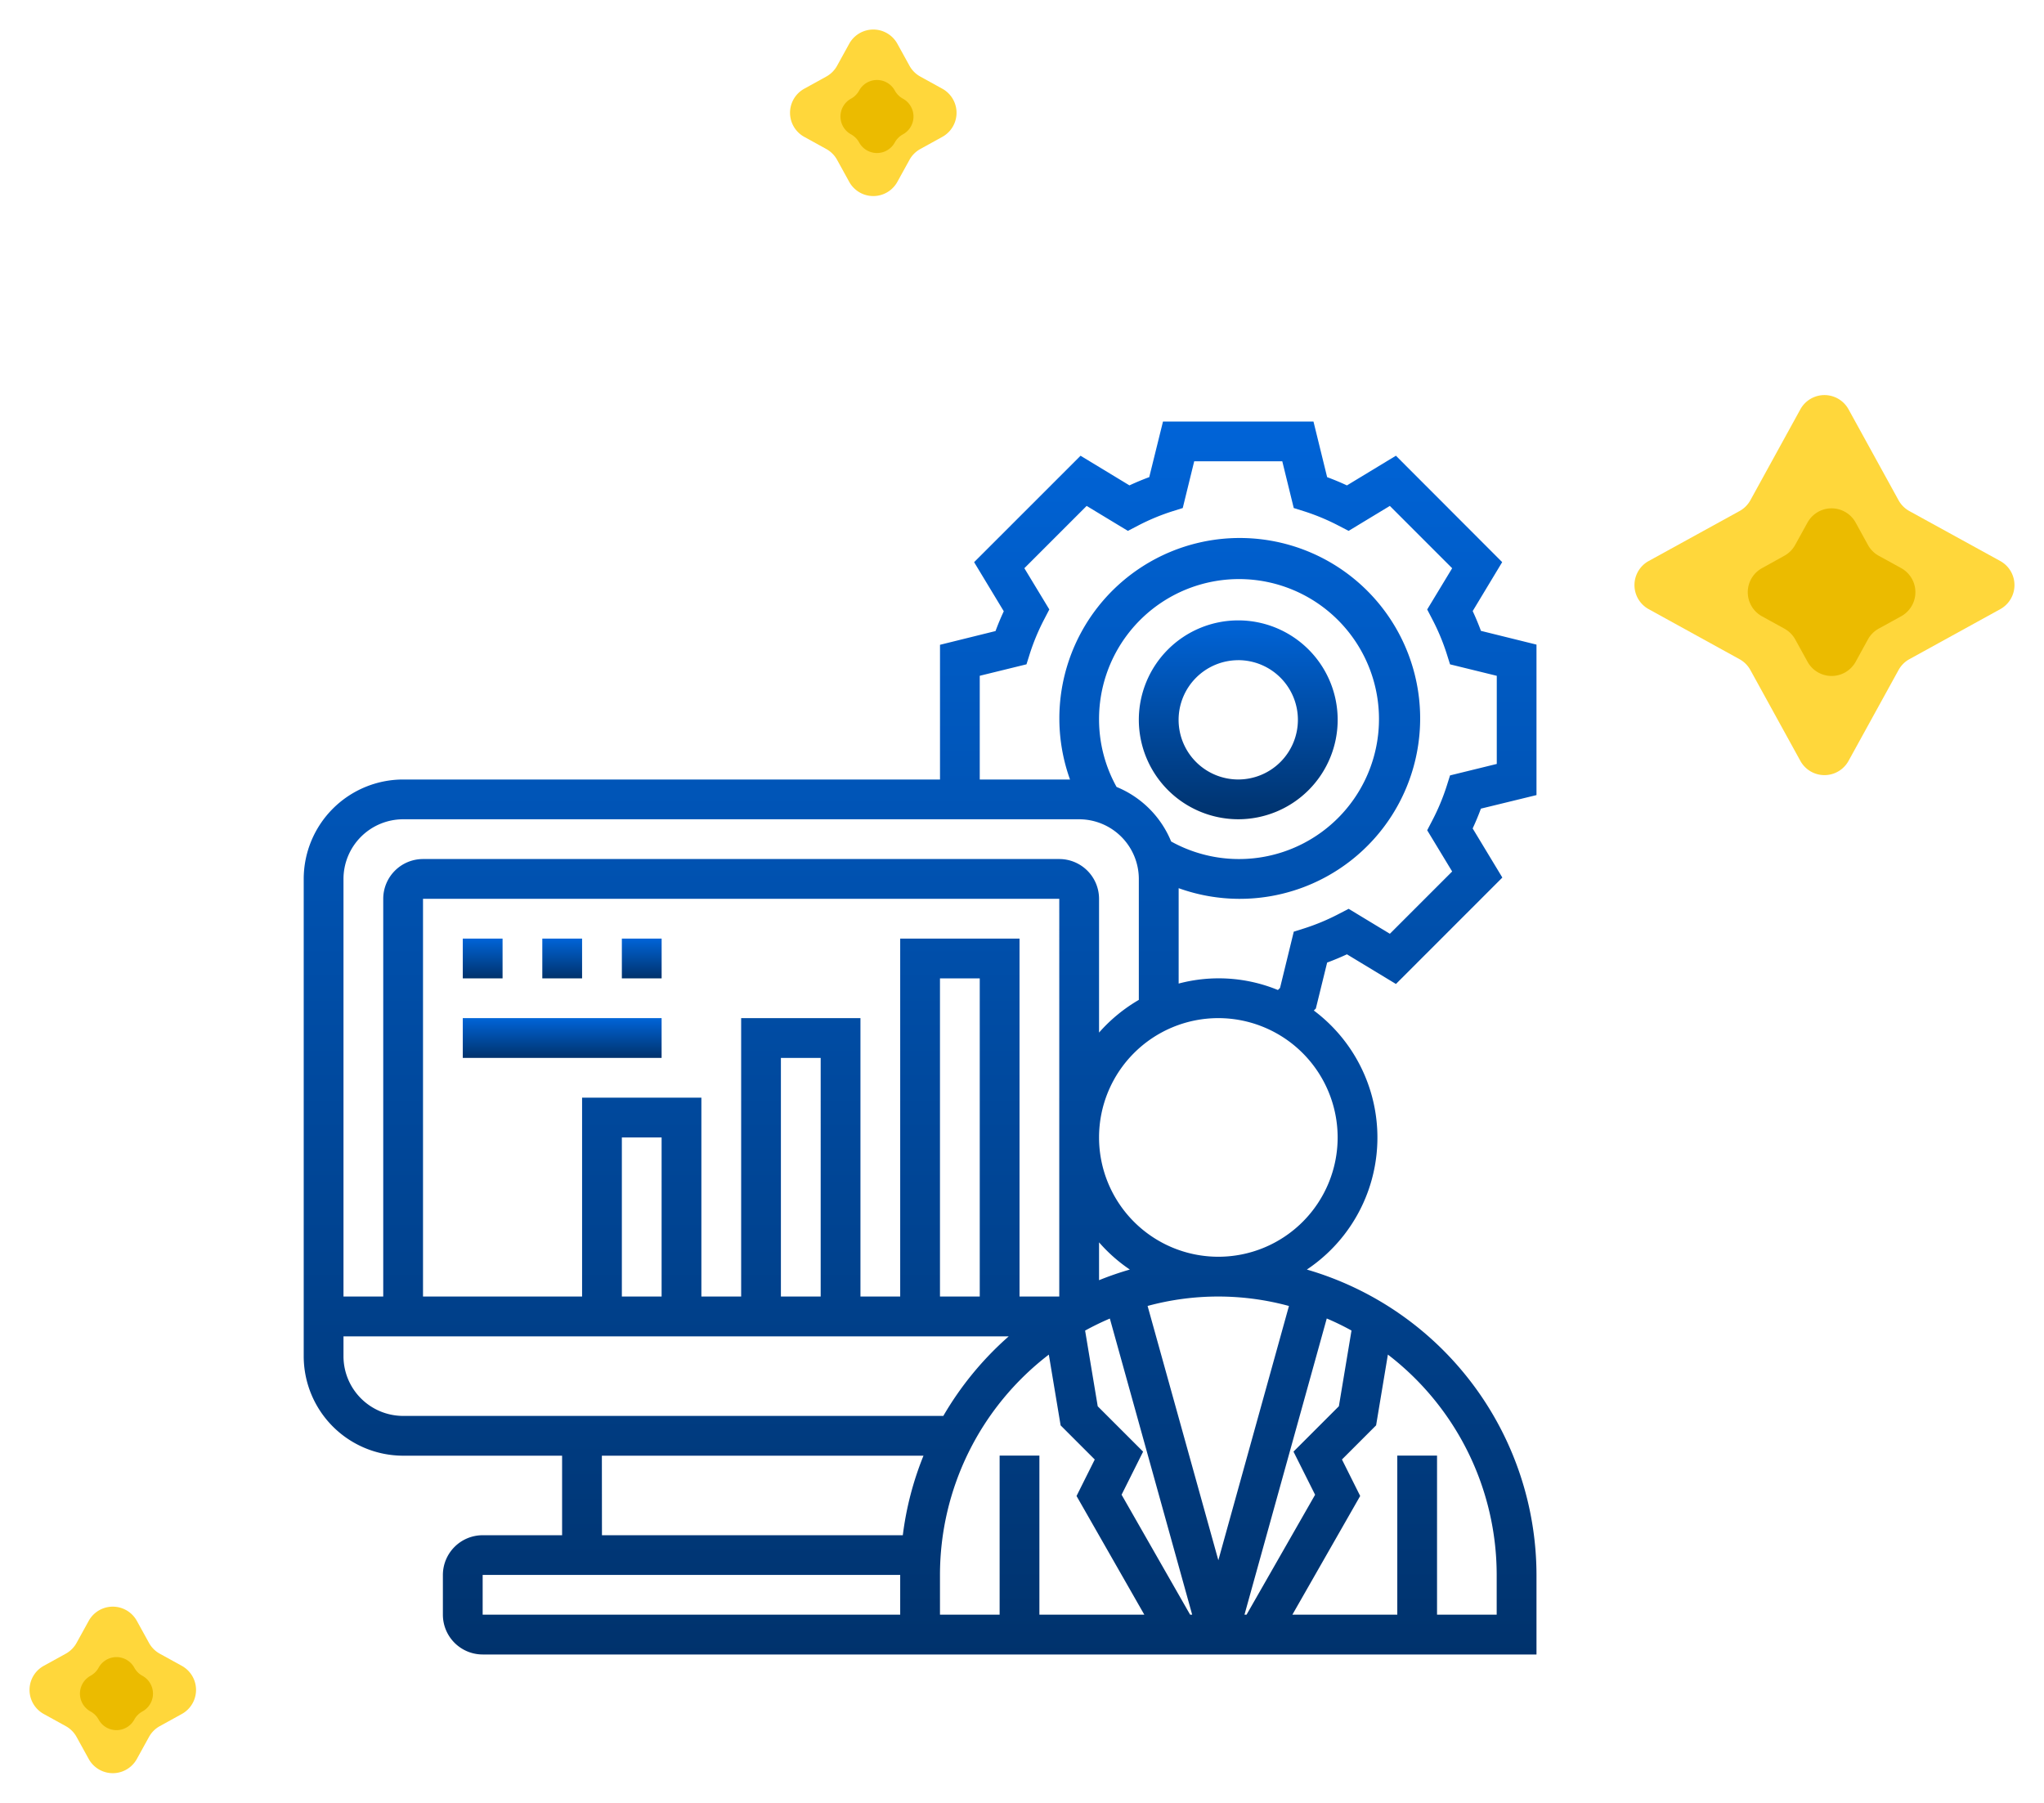 <svg xmlns="http://www.w3.org/2000/svg" xmlns:xlink="http://www.w3.org/1999/xlink" width="74.36" height="65.575" viewBox="0 0 74.36 65.575">
  <defs>
    <linearGradient id="linear-gradient" x1="0.5" x2="0.5" y2="1" gradientUnits="objectBoundingBox">
      <stop offset="0" stop-color="#0064d8"/>
      <stop offset="1" stop-color="#00326c"/>
    </linearGradient>
  </defs>
  <g id="invoicing" transform="translate(-182.951 -1825.665)">
    <g id="administrator" transform="translate(193 1840)">
      <path id="Path_28120" data-name="Path 28120" d="M45.848,14.587V9.113l-2.021-.5q-.133-.36-.3-.72L44.6,6.113,40.734,2.242l-1.782,1.08q-.359-.167-.72-.3L37.735,1H32.26l-.5,2.021q-.36.133-.72.3L29.261,2.243,25.389,6.114,26.468,7.9q-.167.359-.3.72l-2.02.5V14.02H4.617A3.621,3.621,0,0,0,1,17.637V35a3.621,3.621,0,0,0,3.617,3.617H10.4v2.893H7.51a1.448,1.448,0,0,0-1.447,1.447V44.4A1.448,1.448,0,0,0,7.51,45.848H45.848V42.954a11.587,11.587,0,0,0-8.354-11.108,5.773,5.773,0,0,0,.253-9.423l.074-.072.411-1.672q.36-.133.72-.3l1.783,1.079,3.871-3.871L43.526,15.8q.167-.359.3-.72Zm-41.231.88H29.211a2.173,2.173,0,0,1,2.17,2.17v4.4a5.82,5.82,0,0,0-1.447,1.189V18.36a1.448,1.448,0,0,0-1.447-1.447H5.34A1.448,1.448,0,0,0,3.893,18.36V32.827H2.447V17.637A2.173,2.173,0,0,1,4.617,15.467ZM29.934,11.85a5.092,5.092,0,1,1,2.623,4.425,3.631,3.631,0,0,0-1.985-1.984A5.053,5.053,0,0,1,29.934,11.85Zm7.86,28.188L35.3,44.4h-.075l2.993-10.774c.309.131.61.278.9.438l-.459,2.754-1.651,1.651ZM33.247,44.4l-2.493-4.363.783-1.567L29.886,36.82l-.459-2.754a10,10,0,0,1,.9-.438L33.322,44.4ZM25.594,32.827H24.147V21.254h1.447Zm4.34-.595V30.856a5.777,5.777,0,0,0,1.12.99A11.371,11.371,0,0,0,29.934,32.233Zm-1.447.595H27.041V19.807H22.7v13.02H21.254V22.7h-4.34V32.827H15.467V25.594h-4.34v7.233H5.34V18.36H28.487Zm-8.68,0H18.36v-8.68h1.447Zm-5.787,0H12.574V27.041H14.02ZM2.447,35v-.723h24.2a11.641,11.641,0,0,0-2.378,2.893H4.617A2.173,2.173,0,0,1,2.447,35Zm9.4,3.617h11.7a11.453,11.453,0,0,0-.752,2.893H11.85ZM7.51,44.4V42.954H22.7V44.4Zm16.637,0V42.954a10.1,10.1,0,0,1,3.96-8.014l.429,2.574,1.242,1.242-.663,1.327L31.581,44.4H27.764V38.614H26.317V44.4H24.176ZM44.4,42.954V44.4h-2.17V38.614H40.784V44.4H36.967l2.467-4.318-.663-1.327,1.242-1.242.429-2.574A10.106,10.106,0,0,1,44.4,42.954ZM36.843,33.17l-2.569,9.25L31.7,33.17a9.8,9.8,0,0,1,5.139,0Zm1.771-6.13a4.34,4.34,0,1,1-4.34-4.34A4.344,4.344,0,0,1,38.614,27.041Zm4.166-9.674-2.266,2.266-1.5-.908-.36.187a7.88,7.88,0,0,1-1.248.522l-.388.122-.5,2.047-.077.075a5.675,5.675,0,0,0-3.611-.234V17.973a6.563,6.563,0,1,0-3.952-3.952H25.594V10.247l1.7-.417.122-.388a7.937,7.937,0,0,1,.522-1.248l.187-.36-.908-1.5,2.266-2.266,1.5.908.36-.187a7.88,7.88,0,0,1,1.248-.522l.388-.122.417-1.7H36.6l.417,1.7.388.122a7.937,7.937,0,0,1,1.248.522l.36.187,1.5-.908L42.78,6.335l-.908,1.5.187.36a7.88,7.88,0,0,1,.522,1.248l.122.388,1.7.417v3.206l-1.7.417-.122.387a7.915,7.915,0,0,1-.522,1.249l-.187.36Z" transform="translate(0)" fill="url(#linear-gradient)"/>
      <path id="Path_28121" data-name="Path 28121" d="M46.617,18.233A3.617,3.617,0,1,0,43,14.617,3.621,3.621,0,0,0,46.617,18.233Zm0-5.787a2.17,2.17,0,1,1-2.17,2.17A2.173,2.173,0,0,1,46.617,12.447Z" transform="translate(-11.619 -2.767)" fill="url(#linear-gradient)"/>
      <path id="Path_28122" data-name="Path 28122" d="M9,27h1.447v1.447H9Z" transform="translate(-2.213 -7.193)" fill="url(#linear-gradient)"/>
      <path id="Path_28123" data-name="Path 28123" d="M13,27h1.447v1.447H13Z" transform="translate(-3.32 -7.193)" fill="url(#linear-gradient)"/>
      <path id="Path_28124" data-name="Path 28124" d="M17,27h1.447v1.447H17Z" transform="translate(-4.426 -7.193)" fill="url(#linear-gradient)"/>
      <path id="Path_28125" data-name="Path 28125" d="M9,31h7.233v1.447H9Z" transform="translate(-2.213 -8.3)" fill="url(#linear-gradient)"/>
    </g>
    <g id="best-price" transform="translate(-227 1463)">
      <g id="Group_80" data-name="Group 80" transform="translate(468.338 375.962)">
        <path id="Polygon_1" data-name="Polygon 1" d="M7.11,1.592a1,1,0,0,1,1.752,0L10.682,4.9a1,1,0,0,0,.394.394L14.381,7.11a1,1,0,0,1,0,1.752l-3.305,1.819a1,1,0,0,0-.394.394L8.862,14.381a1,1,0,0,1-1.752,0L5.291,11.076a1,1,0,0,0-.394-.394L1.592,8.862a1,1,0,0,1,0-1.752L4.9,5.291A1,1,0,0,0,5.291,4.9Z" fill="#ffd73b"/>
        <path id="Polygon_2" data-name="Polygon 2" d="M3.246,1.592A1,1,0,0,1,5,1.592l.447.813a1,1,0,0,0,.394.394l.813.447A1,1,0,0,1,6.652,5l-.813.447a1,1,0,0,0-.394.394L5,6.652a1,1,0,0,1-1.752,0L2.8,5.839A1,1,0,0,0,2.4,5.445L1.592,5a1,1,0,0,1,0-1.752L2.4,2.8A1,1,0,0,0,2.8,2.4Z" transform="translate(4.122 4.122)" fill="#ebbb00"/>
      </g>
      <g id="Group_81" data-name="Group 81" transform="translate(409.951 420.034)">
        <path id="Polygon_1-2" data-name="Polygon 1" d="M3.227,1.592a1,1,0,0,1,1.752,0l.441.8a1,1,0,0,0,.394.394l.8.441a1,1,0,0,1,0,1.752l-.8.441a1,1,0,0,0-.394.394l-.441.8a1,1,0,0,1-1.752,0l-.441-.8a1,1,0,0,0-.394-.394l-.8-.441a1,1,0,0,1,0-1.752l.8-.441a1,1,0,0,0,.394-.394Z" transform="translate(0)" fill="#ffd73b"/>
        <path id="Polygon_2-2" data-name="Polygon 2" d="M1.469,1.178a.74.74,0,0,1,1.3,0h0a.74.74,0,0,0,.292.292h0a.74.74,0,0,1,0,1.3h0a.74.74,0,0,0-.292.292h0a.74.74,0,0,1-1.3,0h0a.74.74,0,0,0-.292-.292h0a.74.74,0,0,1,0-1.3h0a.74.74,0,0,0,.292-.292Z" transform="translate(2.118 2.118)" fill="#ebbb00"/>
      </g>
      <g id="Group_82" data-name="Group 82" transform="translate(437.618 362.665)">
        <path id="Polygon_1-3" data-name="Polygon 1" d="M3.227,1.592a1,1,0,0,1,1.752,0l.441.8a1,1,0,0,0,.394.394l.8.441a1,1,0,0,1,0,1.752l-.8.441a1,1,0,0,0-.394.394l-.441.8a1,1,0,0,1-1.752,0l-.441-.8a1,1,0,0,0-.394-.394l-.8-.441a1,1,0,0,1,0-1.752l.8-.441a1,1,0,0,0,.394-.394Z" transform="translate(0 0)" fill="#ffd73b"/>
        <path id="Polygon_2-3" data-name="Polygon 2" d="M1.469,1.178a.74.74,0,0,1,1.3,0h0a.74.74,0,0,0,.292.292h0a.74.74,0,0,1,0,1.3h0a.74.74,0,0,0-.292.292h0a.74.74,0,0,1-1.3,0h0a.74.74,0,0,0-.292-.292h0a.74.74,0,0,1,0-1.3h0a.74.74,0,0,0,.292-.292Z" transform="translate(2.118 2.118)" fill="#ebbb00"/>
      </g>
    </g>
  </g>
</svg>
